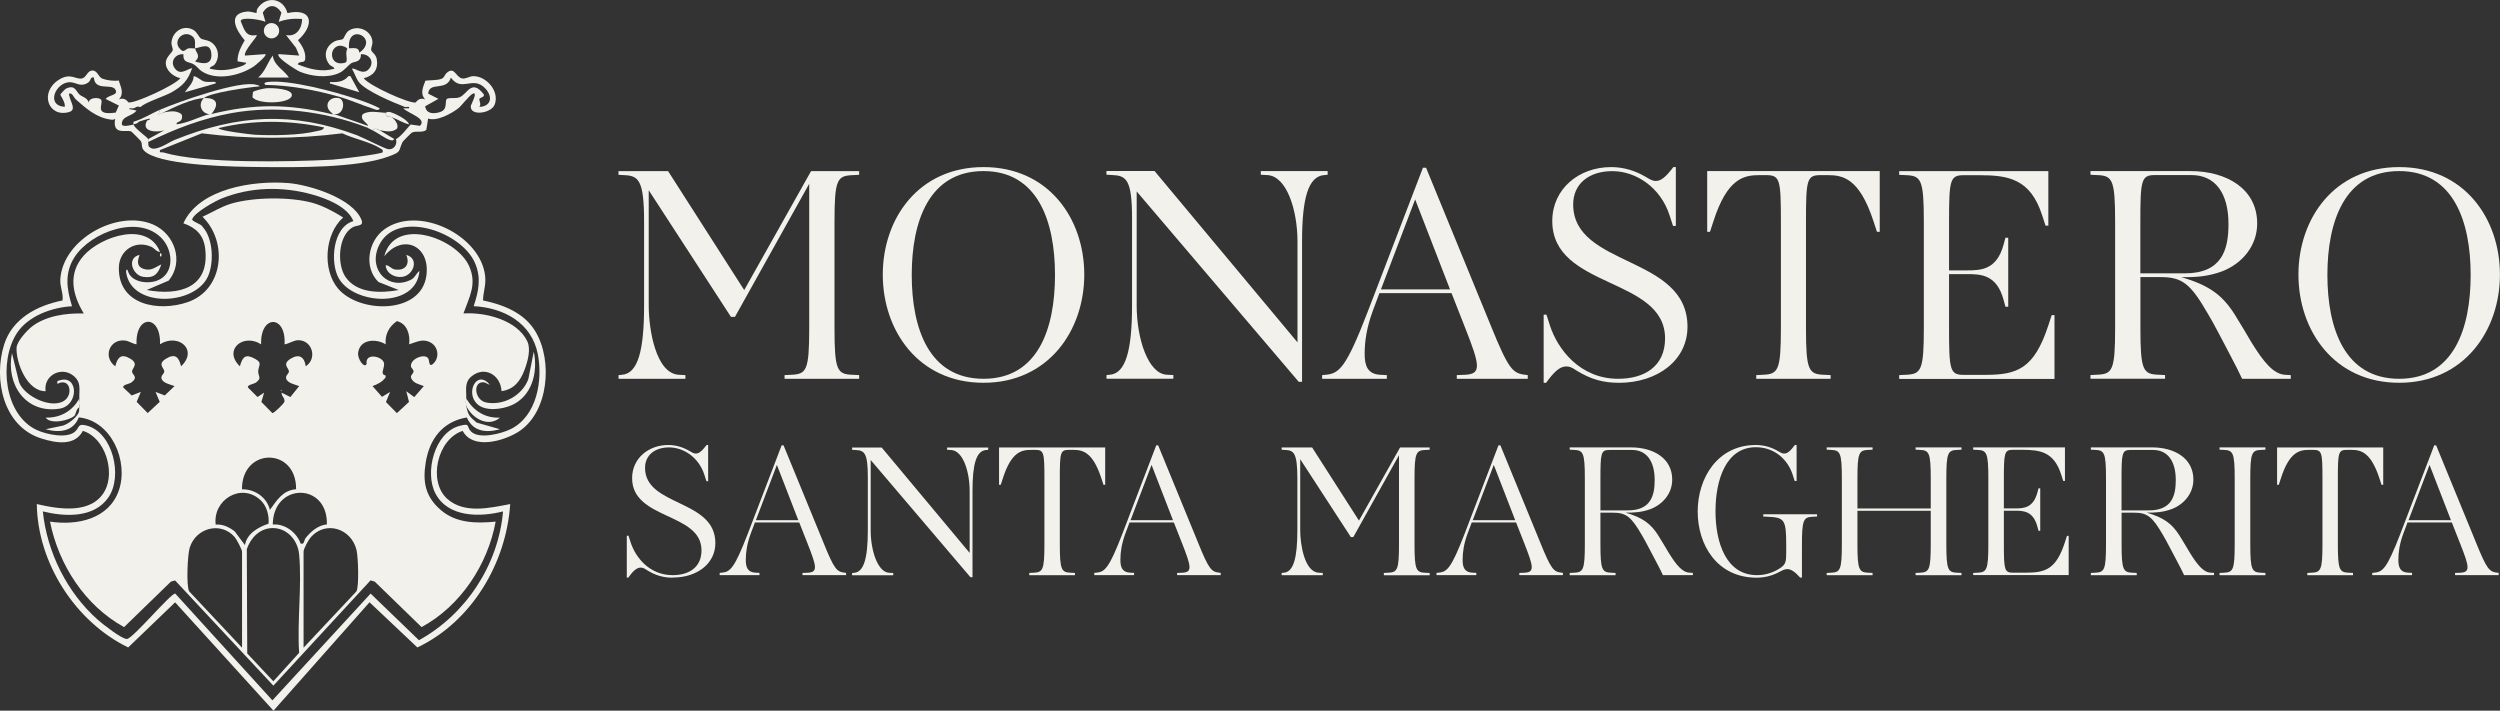 <?xml version="1.0" encoding="UTF-8"?>
<svg xmlns="http://www.w3.org/2000/svg" id="Livello_2" viewBox="0 0 394.55 112.16">
  <rect x="0" y="0" width="394.55" height="112.16" fill="#333333" stroke="none"/>
  <defs>
    <style>.cls-1{fill:#f2f1eb;}</style>
  </defs>
  <g id="Livello_1-2">
    <g id="Livello_1-2">
      <path class="cls-1" d="M62.95,45.78l-3.23-1.28c-2.35-2.32-1.63-6.44.93-8.3,5.35-3.9,15.26.91,15.92,7.41.15,1.43-.32,2.45-.34,3.8,3.24.69,6.51,1.95,8.28,4.92,2.76,4.61,2.1,12.83-2.75,15.85-2.32,1.44-7.14,2.83-8.74-.18-3.99,1.28-5.53,7.96-2.43,10.73,2.71,2.41,6.74,1.42,9.93.82-.62,9.37-6.1,18.57-14.65,22.63l-7.55-7.13-15.16,17.11-15.52-17.1-7.41,7.12c-8.34-4.05-14.3-13.33-14.42-22.63,3.46.81,8.69,1.68,10.74-2.1,1.65-3.03.04-8.39-3.47-9.45-1.3,2.47-4.27,1.91-6.53,1.21-6.05-1.88-7.62-9.34-5.9-14.82,1.29-4.12,5.22-6.18,9.22-6.97.15-1.17-.42-2.11-.35-3.34.39-6.32,8.99-11.05,14.62-8.66,3.42,1.46,4.95,5.86,2.49,8.86l-3.48,1.49c5.17.95,9.99-.36,9.23-6.56-.27-2.16-1.47-3.28-3.44-3.97,2.53-5.53,11.08-6.78,16.53-6.35,3.33.26,10.21,2.39,11.57,5.79.43,1.08-.68.8-1.36,1.18-2.31,1.28-2.53,5.8-1.17,7.82,1.8,2.67,5.59,2.61,8.43,2.09h.01ZM55.78,34.91c-.92-2.31-4.27-3.59-6.53-4.22-4.68-1.3-9.75-1.2-14.28.64-1.09.44-4.23,2.19-4.63,3.24-.15.4,1.44.74,1.62,1.22,1.7,1.79,1.84,5.78.82,7.92-2.14,4.48-11.9,4.91-12.85-.58-.03-.17-.07-.85.23-.46.44,1.85,3.06,2.2,4.63,1.62,2.71-1.02,2.57-4.54.92-6.47-3.54-4.14-11.34-1.25-13.92,2.72-1.65,2.54-1.27,5.07-.42,7.79-3.19.18-6.97,1.53-8.75,4.32-2.81,4.41-1.99,12.83,3.2,15.22,1.49.69,4.74,1.4,6.03.24.73-.66.37-1.34,1.85-.94,4.1,1.09,5.71,7.94,3.43,11.3s-6.97,3.08-10.37,2.24c.65,6.41,3.84,12.85,8.68,17.11.72.64,3.84,3.1,4.61,3.02.96-.1,6.95-7.28,7.61-7.16l15.33,16.85,15.5-16.85,7.63,7.36c7.39-4.07,12.54-11.89,13.27-20.33-3.65.93-8.7.97-10.68-2.85-1.72-3.3-.15-9.58,3.79-10.64,1.82-.49,1.04.05,1.82.86,1.26,1.3,4.83.36,6.3-.37,4.12-2.05,5.06-7.67,4.26-11.81-.96-4.95-5.38-7.34-10.12-7.58.76-2.36,1.23-4.41.21-6.8-2.18-5.08-12.68-8.61-15.25-2.58-1.63,3.83,1.75,6.97,5.18,5.18.63-.33.8-1.01,1.3-1.36-.49,5.92-10.22,5.38-12.69,1.24-1.48-2.48-1.03-8.19,2.28-9.11v.02Z"></path>
      <path class="cls-1" d="M12.52,62.9c-.05-1.46.36-2.54-.92-3.59-1.92-1.57-4.78-.05-4.4,2.43-2.92.04-4.68-4.48-4.59-6.84.04-1,1.62-2.73,2.4-3.34,2.23-1.74,5.45-2.16,8.21-2.09-1.81-2.99-2.53-6.3,0-9.14,2.68-3.01,10.09-5.54,12.03-.57-.59-.03-.82-.56-1.38-.81-2.51-1.13-5.05.55-5.11,3.24-.14,5.97,6.26,7.06,10.84,5.5,5.72-1.95,6.4-9.55,2.36-13.48,1.51-.69,2.92-1.59,4.52-2.07,3.47-1.04,9.34-1.1,12.83-.13,1.68.47,3.38,1.4,4.85,2.31-2.95,2.61-3.31,8.27-.81,11.22,3.32,3.93,13.1,4.13,13.94-2.03.65-4.74-3.71-6.72-6.65-3.06,1.64-6.38,11.38-2.92,13.39,1.53,1.28,2.86.04,4.86-.89,7.49,3.44-.23,8.45,1.02,10.07,4.38.61,1.25.07,3.18-.41,4.47-.66,1.78-1.65,3.14-3.65,3.41-.12-2.53-2.66-4.06-4.75-2.32-1.15.96-.78,2.14-.81,3.47,0,.49-.16.28,0,1.16.25,1.4.5,1.72,1.63,2.65l3.69,1.05c-2.2.6-4.25.39-5.24-1.86-3.84.66-5.89,3.41-6.49,7.13-.49,3.05-.06,5.36,2.36,7.46s5.6,2.16,8.68,1.85c-1.24,6.81-5.57,13.34-11.69,16.65l-7.39-7.18-.66-.2-15.34,16.62-15.51-16.61-.66.19-7.39,7.18c-6.16-3.4-10.31-9.78-11.69-16.65,4.3.65,9.33-.4,10.88-4.97s-1.19-10.97-6.34-11.48c-.86,2.27-3.13,2.46-5.23,1.87l2.77-.58c.83-.28,2.04-1.2,2.42-1.99.18-.38.07-.63.13-.9.23-1.03.02-.81,0-1.39v.02ZM25.25,54.34c.19-4.74-3.9-4.74-3.7,0-.64-.08-1.18-.53-1.85-.6-2.44-.27-3.5,2.64-1.51,4.07.36-1.43.94-2.06,2.36-1.21s.3,1.47.29,2.02,1.09.85-.11,1.74c-.37.27-1.46.36-1.27.8l1.32,1.25,1.45-.56-.66,1.57,1.74,1.77,1.9-1.77-.66-1.57,1.45.56,1.55-1.48c-.6-.23-1.88-.46-2.06-1.2-.12-.49.44-.75.44-1.11,0-.54-1.16-1.14.29-2.02s2.01-.22,2.36,1.21c2.76-2.62-.46-5.29-3.35-3.47h.02ZM44.91,54.34c.27-4.72-3.87-4.68-3.7,0-2.81-1.81-6.06.88-3.35,3.47.41-1.49.87-2.01,2.36-1.2,1.27.69.56,1.04.53,2.01-.02.76.63,1.02-.34,1.74-.37.28-1.46.36-1.27.8l1.5,1.5,1.04-.69-.43,1.47,1.73,1.75c.27.05,1.84-1.51,1.9-1.77.15-.57-.5-.91-.43-1.45l1.38.69,1.39-1.73c-.6-.23-1.88-.46-2.06-1.2-.12-.49.44-.75.44-1.11,0-.54-1.16-1.14.29-2.02,1.34-.81,2.16-.26,2.36,1.21,1.85-1.2,1.07-4.09-1.15-4.12-.76,0-1.47.55-2.2.66h0ZM64.57,54.34c.19-1.51-.3-3.26-1.93-3.66-1.25.86-1.92,2.13-1.77,3.66-1.54-.94-4.07-.83-4.35,1.33-.13.98,1,2.57,1.34,1.75-.24-1.71,2.21-1.26,2.68-.3.37.75-.72,1.97.29,2.11l.04.31c-.54.74-1.25,1.09-2.08,1.39l1.5,1.7,1.27-.77-.65,1.59,1.73,1.75,1.91-1.77-.43-1.69,1.26.93,1.51-1.74c-.73-.3-1.66-.42-2-1.27-.19-.43.38-.69.38-1.05,0-.29-.35-.51-.4-.73-.22-1.19,1.98-2.1,2.65-1.41.3.31.1,1.31.63,1.1,1.25-.84,1.14-2.78-.18-3.51-1.22-.68-2.2-.09-3.4.28ZM46.73,77.21c.07-6.69-8.6-6.62-8.54.02,1.98-.07,3.96,1.27,4.4,3.24,1.13-1.53,2.01-3.08,4.14-3.26ZM41.13,78.94c-3.04-2.84-7.57-.07-7.09,3.85,1.14-.09,2.11.4,2.99,1.06l1.63,2.18c.3-1.83,2.1-2.84,3.72-3.38.13-1.29-.29-2.81-1.25-3.71h0ZM51.59,82.76c.15-6.69-8.49-6.62-8.54.02,1.9-.17,3.77,1.24,4.4,3.01.64.17.47-.49.81-.91.82-1.03,1.97-1.99,3.32-2.12h0ZM42.98,83.34c-2,.04-3.41,1.54-4.03,3.32l.07,16.47,4.12,4.39,4.07-4.5c-.33-5,.45-10.57,0-15.5-.2-2.25-1.89-4.23-4.25-4.18h0ZM47.91,102.22l8.34-8.89c.45-.78.27-5.48.02-6.52-.82-3.4-4.84-4.7-7.2-2.05-.37.41-1.16,1.83-1.16,2.31v15.15ZM38.2,102.22v-15.15c0-.33-.86-1.97-1.16-2.31-2.18-2.5-6.11-1.48-7.1,1.68-.34,1.09-.57,6.04-.08,6.89l8.34,8.89Z"></path>
      <path class="cls-1" d="M10.37,63.05c1.16-1.07.59-3.47-1.31-2.47-.09-.51.04-.47.45-.58,2.88-.8,2.94,4.02-.12,4.5-5.35.83-8.49-3.87-7.5-8.77l1.11,4.55c.78,2.32,5.48,4.5,7.37,2.77Z"></path>
      <path class="cls-1" d="M75.29,63.74c-1.87-1.79-.04-5.46,2-3.04-.48-.07-.62-.44-1.25-.36-1.41.19-1.08,2.86.73,3.19,2.73.5,5.64-1.11,6.61-3.69l.86-4.34c.69,3.21-.27,7.01-3.47,8.44-1.51.67-4.18,1.04-5.47-.19h0Z"></path>
      <path class="cls-1" d="M22,40.23c.1.1-.9,1.71.68,2.21,1.22.38,1.77-.27,2.78-.71-.51,1.51-1.17,2.22-2.87,1.96s-2.64-2.98-.59-3.46Z"></path>
      <path class="cls-1" d="M60.87,41.85c.62.03.84.6,1.52.69,1.58.21,2.36-.86,1.72-2.31,2.08.54,1.2,3.19-.6,3.46-1.22.18-2.59-.56-2.64-1.84Z"></path>
      <path class="cls-1" d="M12.52,64.28c-.5.23-.55,1.1-.76,1.32-.73.74-3.78,1.46-4.56.3,2.29.09,4.24-1.03,5.32-3.01.02.58.23.35,0,1.39Z"></path>
      <path class="cls-1" d="M73.59,62.9c1.17,1.97,2.97,3.11,5.32,3.01-1.89,1.62-4.43.08-5.32-1.85-.16-.88,0-.67,0-1.16Z"></path>
      <rect class="cls-1" x="25.25" y="40" width=".23" height=".46"></rect>
      <path class="cls-1" d="M45.38,2.06c4.07-.88,4.25,1.98,1.65,4.28.64.86,1.29,1.9,1.13,3.02-.1.71-.94.15-1.17.8,1.86.75,3.78,1.26,5.78.69-.05-.37-.51-.32-.8-.7-1.04-1.34-.56-2.96.94-3.67.4-.19.97-.17,1.19-.31s.41-.95.9-1.3c1.49-1.04,3.67-.04,3.78,1.73.03.48-.27.97-.19,1.31.09.37.75.65.88,1.45.26,1.63-.53,2.61-2.07,2.99.91,1.2,7.1,3.98,8.18,3.83.09-.01.52-.91,1.53-.48-.87-.95-.34-1.94.03-2.97.73-.09,1.91-.03,2.58-.31.41-.18.45-.61.74-.88,1.25-1.14,1.43.56,2.42.83.56.15,1.21-.33,1.77-.35,2.1-.06,4.29,2.44,3.39,4.55-.57,1.33-3.87,1.81-3.74.17,0-.17,1.19-2.33.33-1.96-.54.23-1.78,1.91-2.31,2.32-1.1.84-3.39,2.1-4.75,1.61l-.29,1.8c-.66.49-1.57.1-2.26.41-.13.06-1.43,1.37-1.5,1.51-.7,1.52-.12,1.49-2.14,2.25-4.96,1.87-14.88,1.73-20.29,1.68-4-.04-14.76-.17-17.92-2.23-1.1-.72-.61-1.31-.93-1.84-.07-.12-1.39-1.45-1.51-1.52-.64-.4-3.07.74-2.55-2.05-.16.19-.4.19-.63.16-2.33-.27-3.99-1.8-5.56-3.17-.3-.26-.41-.7-.76-.93-.54-.08-.31.14-.25.48.13.79,1.14,2.07-.07,2.42-3.28.94-4.76-3.09-1.63-5.09,1.88-1.2,2.74.05,3.7-.22.66-.19.78-1.15,1.53-1.24.89-.06.98,1.02,1.64,1.28s1.88.42,2.59.29c.32,1.06.91,2.03.02,2.99,1.01-.44,1.44.46,1.53.48,1.05.15,7.25-2.68,8.18-3.83-1.11-.23-2.39-1.25-2.3-2.53.06-.85,1.03-1.54,1.09-1.89.05-.28-.21-.74-.2-1.13.06-1.74,1.86-3,3.47-2.06.61.35.84,1.13,1.19,1.35.32.21.93.22,1.39.46,1.32.69,1.69,2.4.8,3.6-.28.38-.77.31-.81.69,1.53.41,3.03.25,4.52-.22.32-.1,1.16-.36,1.26-.7l-1.39-.23c-.03-1.24.55-2.29,1.13-3.32-1.37-1.58-2.83-4.26.4-4.54.48-.04,1.42.28,1.47.22.02-.02,0-.45.13-.67,1.37-2.1,4.1-1.7,4.74.67l.02.02ZM63.88,16.87c-1.76-.67-6.22-2.53-7.27-3.95-.45-.6-.66-1.43-1.06-2.06.38-.3,1.72,1.16,2.68.02s.06-2.4-1.28-2.33c.08,1.35-1.1,1.12-1.56,1.45-.52.37-1.03,1.14-1.84,1.51-1.86.86-4.35.56-6.22-.19-.42-.17-3.9-2.3-3.35-2.78l3.24.23-.51-1.23-1.57-2.01c1.63.35,2.54-1.08,2.54-2.54-1.33-.09-2.46,0-3.7.46l.43-1.45c-.86-1.38-2.08-1.38-2.94,0l.43,1.45c-.64-.34-3.86-.86-3.92-.12.57,1.29.75,2.55,2.53,2.2.22.19-2.09,2.48-1.85,3.24l3.24-.23c.26.24-1.6,1.78-1.86,1.95-2.2,1.46-5.83,2.27-8.16.79-.47-.3-.77-.78-1.23-1.08-.81-.54-1.8-.15-1.7-1.65-1.34-.07-2.21,1.23-1.29,2.33.84,1.01,1.75.08,2.67-.14-.69,2-1.52,2.85-3.31,3.86-1.02.57-4.4,1.68-4.78,2.27h-.23c-.4-.16-.7.17-.93.23-.21.05-.7-.12-.7.12l.7.12.46.11c-.63.91-2.26.8-2.32,2.08-.03.62,1.41.22,1.86.12.18.66,2.14,1.94,2.31,2.31.05.1-.05.34,0,.46.07.18-.1.61.23.81.82.83,2.98-.76,3.94-1.15,9.96-4.01,18.58-4.54,28.74-.75,1.01.38,4.43,2.15,4.97,2.22.88.11,1.49-.76,1.22-1.59.78-.41,1.7-1.64,2.31-2.31.48.09.99.11,1.47.21,1.19-1.14-1.77-1.92-2.63-2.76h.92v-.23c-.21-.04-.54.06-.69,0h.01ZM30.8,7.62c-.11-.57.19-1.37-.4-1.86-1.51-1.26-3.5.95-1.68,2.23.38.22.64-.29,1.05-.36.35-.06.73.04,1.02,0,.14.73.97,1.14,0,2.08,1.34.42,2.73.55,2.56-1.27s-1.62-.96-2.56-.81h0ZM56.71,8.31c3.25-2.26-1.97-4.88-1.63-.69.71,0,1.56-.24,1.63.69ZM53.61,7.21c-1.83.19-1.64,3.43.86,2.68.58-.17-.1-1.56.35-2.15-.07-.31-.91-.57-1.21-.53ZM14.83,12.24c-.64-.16-.42.46-.93.8-1.2.79-1.91-.08-2.89-.07-2.21.02-3.84,3.66-.81,3.89.2-.63-.7-1.82-.68-1.93s.76-.88.91-.95c1.45-.67,1.54.44,2.15.97.42.36,1.15.42,1.44,1.23,0-.84,1.67-.86,1.94-.43.42.66-1.27,2.53,2.3,2.02l.5-1.11-2.08-1.04c.48-.69,2.11-.55,1.51-1.51s-3.21.3-3.37-1.84v-.03ZM75.67,16.87c1.87-.09,2.13-1.62.93-2.9-1.97-2.12-3.72.67-5.44-1.72-.71,2.24-3.43.54-3.58,2.53l1.61.82-2.09,1.17c.17,1.23,1.34,1.23,2.33.92,1.36-.42.67-1.8,1.13-2.11.62-.21,1.25,0,1.88-.2,1.3-.4,1.94-3.08,3.92-.47.14.48-.67.45-.71.73-.04.3.35.79,0,1.23h.01ZM51.15,20.11c-5.52-1.15-11.16-1.24-16.66.11,0,.41,5.1,1,5.67,1.04,2.74.16,7.21.1,9.84-.57.4-.1,1.01-.1,1.15-.58h0ZM60.4,24.04c.09-.42-.11-.46-.4-.64-1.64-1.03-4.19-1.5-5.97-2.36-7.35.93-14.83.94-22.18,0l-6.61,2.65c-.1.53.24.28.54.37,6.06,1.8,20,1.48,26.65,1.14.93-.05,7.68-.86,7.97-1.17h0Z"></path>
      <path class="cls-1" d="M52.31,18.02c.07.02.16-.02.23,0s.16-.02.23,0l5.32,1.85c.03.17-.06.25-.23.23-6.6-2.54-14.38-3.52-21.33-2.25-4.6.84-8.97,2.51-13.14,4.56-.05-.12.05-.36,0-.46l2.54-1.39c-1.14.39-3.68.27-2.76-1.45.15-.27.53-.05.45-.4-.56.13-1.13.29-1.67.48-.21.07-.01.25-.87.44-.04-.15-.08-.49.16-.47,1.41-.44,2.67-1.26,4.01-1.85l-.23.69c.31.11.54-.2.69-.23.98-.18,2.03-.42,2.9.22.16.23.15.52.07.78-.16.55-1.03.46-.77.85,1.81-.24,3.47-1.18,5.2-1.62.07-.02.16.02.23,0,6.83-1.66,12.15-1.63,18.97,0v.02Z"></path>
      <path class="cls-1" d="M60.64,17.79h.23c-.04.85.57.56.93.69.5.34,1.23,1.27.82,1.86-.82.62-1.76.36-2.67.22-.27-.04-.64-.5-1.16,0-.35-.15-.73-.39-.93-.46.17.02.26-.06.23-.23-.09-.51-1.4-.97-.83-1.87,1.04-.58,2.24-.29,3.37-.21h.01Z"></path>
      <path class="cls-1" d="M42.08,13.93c.69-.07,4.23.02,3.97,1.18-.28,1.29-5.36,1.4-6.21.23l.08-.8c.18-.26,1.75-.57,2.16-.62h0Z"></path>
      <path class="cls-1" d="M59.94,17.1c-.25.47-.75.16-1.09.05-1.8-.57-3.56-1.39-5.39-1.9-3.68-1.04-7.73-1.8-11.57-1.85-.37-.29,0-.42.34-.46,3.32-.42,10.5,1.51,13.82,2.61,1.27.42,2.72.92,3.88,1.55h0Z"></path>
      <path class="cls-1" d="M40.51,13.4c.17.06.36.03.46.23-1.52.12-7.86.98-8.79,1.85-1.9.08-4.76,1.46-6.48,2.31-.16.03-.38.34-.69.23l.23-.69c2.78-1.22,12.76-4.77,15.27-3.93h0Z"></path>
      <path class="cls-1" d="M45.6,12.24h-4.86c1.16-1,1.46-2.36,2.31-3.47.17,1.56,1.77,2.27,2.55,3.47Z"></path>
      <path class="cls-1" d="M53.47,15.48c1.1.23.87,2.67-.69,2.54-.07-.02-.16.02-.23,0-.07-.08-.15-.16-.23-.23-1.36-1.11-.35-2.63,1.16-2.31h-.01Z"></path>
      <path class="cls-1" d="M33.34,18.02c-.07.02-.16-.02-.23,0-1.37-.07-1.92-1.62-.93-2.54,2.13-.09,2.46,1,1.16,2.54h0Z"></path>
      <path class="cls-1" d="M34.03,12.94v.23l-4.86,1.39c.53-.8,1.39-1.5,1.39-2.54.67.08,1.09.72,1.79.87.58.12,1.2-.04,1.68.05h0Z"></path>
      <path class="cls-1" d="M52.08,12.94c1.08.07,2.18,0,2.89-.92h.34l1.39,2.54-4.63-1.39v-.23h.01Z"></path>
      <circle class="cls-1" cx="42.85" cy="4.85" r="1.21"></circle>
      <path class="cls-1" d="M64.57,19.64c-.9-.22-1.85-.8-2.78-1.16-.35-.14-.96.15-.93-.69.16,0,.24-.25.85-.06.66.2,2.68,1.17,2.85,1.91h0Z"></path>
      <path class="cls-1" d="M41.21,13.17l-.23-.23c.07.01.15.19.23.23Z"></path>
      <path class="cls-1" d="M59.94,20.57l2.31,1.39c-.19.05-.13.3-.68.14-.87-.25-1.99-1.19-2.79-1.53.52-.5.88-.04,1.16,0h0Z"></path>
      <path class="cls-1" d="M44.33,61.51c.15.08.15.15,0,.23v-.23Z"></path>
    </g>
    <path class="cls-1" d="M123.82,59.78v-.58l1.02-.05c2.43-.1,2.87-.63,2.87-7.34v-22.81l-11.72,21.01h-.63l-12.98-19.99v18.19c0,3.79,1.12,10.75,4.77,10.94l1.02.05v.58h-10.55v-.58l.53-.05c2.53-.2,3.5-3.79,3.5-10.94v-13.23c0-6.66-.92-7.25-3.16-7.34l-.88-.05v-.58h7.83l12.01,18.77,10.55-18.77h7.59v.58l-1.02.05c-2.43.1-2.87.63-2.87,7.34v16.83c0,6.71.44,7.25,2.87,7.34l1.02.05v.58h-11.77Z"></path>
    <path class="cls-1" d="M155.22,60.41c-10.26,0-15.9-8.22-15.9-17.07s5.64-16.97,15.9-16.97,15.9,8.12,15.9,16.97-5.69,17.07-15.9,17.07ZM155.22,27c-8.61,0-11.33,7.93-11.33,16.39s2.72,16.39,11.33,16.39,11.28-7.93,11.28-16.39-2.72-16.39-11.28-16.39Z"></path>
    <path class="cls-1" d="M204.97,60.26l-25.58-30.05v17.99c0,5.25,1.8,10.8,4.77,10.94l1.02.05v.58h-10.55v-.58l.53-.05c2.43-.2,3.5-3.65,3.5-10.94v-13.67c0-6.27-.92-6.81-3.16-6.91l-.88-.05v-.58h7.59l22.56,27.04v-15.9c0-4.96-1.7-10.36-4.77-10.5l-1.02-.05v-.58h10.55v.58l-.54.05c-2.53.19-3.5,3.65-3.5,10.5v22.13h-.54Z"></path>
    <path class="cls-1" d="M229.91,59.78v-.58l1.26-.05c2.72-.1,2.38-1.51.05-7.44l-2.14-5.45h-11.38l-1.07,2.87c-.92,2.53-1.26,4.67-1.26,6.71,0,1.85.44,3.21,2.48,3.31l1.02.05v.58h-10.21v-.58l.54-.05c2.14-.2,3.21-1.02,6.66-9.97l8.71-22.71h.49l10.21,24.9c2.82,6.95,3.45,7.54,5.45,7.78l.39.05v.58h-11.19ZM217.95,45.67h10.89l-5.5-14.2-5.4,14.2Z"></path>
    <path class="cls-1" d="M255.44,60.41c-2.29,0-4.33-.49-6.66-1.95-.73-.49-1.07-.63-1.61-.63-1.07,0-2.04,1.02-3.16,2.58h-.39v-10.75h.44l.58,1.8c1.17,3.55,4.62,8.32,10.75,8.32,4.13,0,7.39-1.95,7.39-6.37,0-9.73-17.8-7.78-17.8-18.53,0-5.06,4.18-8.51,9.29-8.51,1.99,0,3.79.58,5.4,1.51.68.39,1.07.68,1.65.68.78,0,1.51-.53,2.77-2.19h.39v9.29h-.44l-.54-1.65c-1.41-4.43-5.3-7-9.04-7s-6.18,2.04-6.18,5.25c0,9.97,18.04,7.98,18.04,19.31,0,5.25-4.67,8.85-10.89,8.85Z"></path>
    <path class="cls-1" d="M277.17,59.78v-.58l1.02-.05c2.43-.1,2.87-.63,2.87-7.34v-16.92c0-6.57-.15-7.25-2.33-7.25h-1.07c-2.38,0-5.06.44-7.25,7.29l-.54,1.65h-.44v-9.58h27.23v9.58h-.44l-.54-1.65c-2.24-6.86-4.86-7.29-7.25-7.29h-1.12c-2.14,0-2.29.68-2.29,7.25v16.92c0,6.71.44,7.25,2.87,7.34l1.02.05v.58h-11.77Z"></path>
    <path class="cls-1" d="M299.73,59.78v-.58l1.02-.05c2.43-.1,2.87-.63,2.87-7.34v-16.83c0-6.71-.44-7.25-2.87-7.34l-1.02-.05v-.58h23.54v8.61h-.44l-.54-1.65c-1.85-5.79-5.4-6.32-9.92-6.32h-2.48c-2.14,0-2.29.78-2.29,7.34v7.68h2.87c2.19,0,4.67-.1,5.74-4.08l.29-1.07h.44v10.89h-.44l-.29-1.07c-1.07-3.99-3.55-4.08-5.74-4.08h-2.87v8.56c0,6.57.15,7.34,2.29,7.34h3.45c4.96,0,7.68-.92,9.92-7.78l.54-1.65h.44v10.07h-24.51Z"></path>
    <path class="cls-1" d="M353.85,59.78c-.44-.92-1.02-2.14-2.04-4.04-.97-1.8-2.43-4.72-3.36-6.22-2.77-4.81-4.08-5.79-7.49-5.79h-3.16v8.07c0,6.71.44,7.25,2.87,7.34l1.02.05v.58h-11.77v-.58l1.02-.05c2.43-.1,2.87-.63,2.87-7.34v-16.83c0-6.71-.44-7.25-2.87-7.34l-1.02-.05v-.58h15.76c5.69,0,10.55,2.77,10.55,8.27,0,3.55-2.38,6.32-5.5,7.54-2.24.83-4.23.97-6.47.92,4.38,1.31,6.42,2.77,8.41,5.88.83,1.31,2.14,3.55,2.63,4.38,1.95,3.16,3.5,5.06,5.35,5.16l.88.05v.58h-7.68ZM345.87,27.63h-5.79c-2.14,0-2.29.78-2.29,7.34v8.17h7c5.83,0,6.91-3.65,6.91-7.78,0-5.01-2.19-7.73-5.84-7.73Z"></path>
    <path class="cls-1" d="M378.64,60.41c-10.26,0-15.9-8.22-15.9-17.07s5.64-16.97,15.9-16.97,15.9,8.12,15.9,16.97-5.69,17.07-15.9,17.07ZM378.64,27c-8.61,0-11.33,7.93-11.33,16.39s2.72,16.39,11.33,16.39,11.28-7.93,11.28-16.39-2.72-16.39-11.28-16.39Z"></path>
    <path class="cls-1" d="M106.19,91.17c-1.41,0-2.66-.3-4.1-1.2-.45-.3-.66-.39-.99-.39-.66,0-1.26.63-1.94,1.58h-.24v-6.61h.27l.36,1.11c.72,2.18,2.84,5.11,6.61,5.11,2.54,0,4.55-1.2,4.55-3.92,0-5.98-10.95-4.79-10.95-11.39,0-3.11,2.57-5.23,5.71-5.23,1.23,0,2.33.36,3.32.93.42.24.66.42,1.02.42.48,0,.93-.33,1.71-1.35h.24v5.71h-.27l-.33-1.02c-.87-2.72-3.26-4.31-5.56-4.31s-3.8,1.26-3.8,3.23c0,6.13,11.1,4.91,11.1,11.87,0,3.23-2.87,5.44-6.7,5.44Z"></path>
    <path class="cls-1" d="M126.65,90.78v-.36l.78-.03c1.68-.06,1.47-.93.03-4.58l-1.32-3.35h-7l-.66,1.76c-.57,1.56-.78,2.87-.78,4.13,0,1.14.27,1.97,1.53,2.03l.63.03v.36h-6.28v-.36l.33-.03c1.32-.12,1.97-.63,4.1-6.13l5.35-13.97h.3l6.28,15.31c1.73,4.28,2.12,4.64,3.35,4.79l.24.03v.36h-6.88ZM119.29,82.1h6.7l-3.38-8.73-3.32,8.73Z"></path>
    <path class="cls-1" d="M153.14,91.08l-15.73-18.48v11.07c0,3.23,1.11,6.64,2.93,6.73l.63.03v.36h-6.49v-.36l.33-.03c1.5-.12,2.15-2.24,2.15-6.73v-8.4c0-3.86-.57-4.19-1.94-4.25l-.54-.03v-.36h4.67l13.88,16.63v-9.78c0-3.05-1.05-6.37-2.93-6.46l-.63-.03v-.36h6.49v.36l-.33.03c-1.56.12-2.15,2.24-2.15,6.46v13.61h-.33Z"></path>
    <path class="cls-1" d="M162.44,90.78v-.36l.63-.03c1.5-.06,1.76-.39,1.76-4.52v-10.41c0-4.04-.09-4.46-1.44-4.46h-.66c-1.47,0-3.11.27-4.46,4.49l-.33,1.02h-.27v-5.89h16.75v5.89h-.27l-.33-1.02c-1.38-4.22-2.99-4.49-4.46-4.49h-.69c-1.32,0-1.41.42-1.41,4.46v10.41c0,4.13.27,4.46,1.76,4.52l.63.03v.36h-7.24Z"></path>
    <path class="cls-1" d="M185.77,90.78v-.36l.78-.03c1.67-.06,1.46-.93.03-4.58l-1.32-3.35h-7l-.66,1.76c-.57,1.56-.78,2.87-.78,4.13,0,1.14.27,1.97,1.53,2.03l.63.03v.36h-6.28v-.36l.33-.03c1.32-.12,1.97-.63,4.1-6.13l5.35-13.97h.3l6.28,15.31c1.73,4.28,2.12,4.64,3.35,4.79l.24.03v.36h-6.88ZM178.42,82.1h6.7l-3.38-8.73-3.32,8.73Z"></path>
    <path class="cls-1" d="M218.4,90.78v-.36l.63-.03c1.5-.06,1.76-.39,1.76-4.52v-14.03l-7.21,12.92h-.39l-7.99-12.29v11.19c0,2.33.69,6.61,2.93,6.73l.63.03v.36h-6.49v-.36l.33-.03c1.55-.12,2.15-2.33,2.15-6.73v-8.13c0-4.1-.57-4.46-1.94-4.52l-.54-.03v-.36h4.81l7.39,11.54,6.49-11.54h4.67v.36l-.63.03c-1.5.06-1.76.39-1.76,4.52v10.35c0,4.13.27,4.46,1.76,4.52l.63.03v.36h-7.24Z"></path>
    <path class="cls-1" d="M239.78,90.78v-.36l.78-.03c1.67-.06,1.46-.93.03-4.58l-1.32-3.35h-7l-.66,1.76c-.57,1.56-.78,2.87-.78,4.13,0,1.14.27,1.97,1.53,2.03l.63.03v.36h-6.28v-.36l.33-.03c1.32-.12,1.97-.63,4.1-6.13l5.35-13.97h.3l6.28,15.31c1.73,4.28,2.12,4.64,3.35,4.79l.24.03v.36h-6.88ZM232.43,82.1h6.7l-3.38-8.73-3.32,8.73Z"></path>
    <path class="cls-1" d="M262.45,90.78c-.27-.57-.63-1.32-1.26-2.48-.6-1.11-1.5-2.9-2.06-3.83-1.71-2.96-2.51-3.56-4.61-3.56h-1.94v4.96c0,4.13.27,4.46,1.76,4.52l.63.03v.36h-7.24v-.36l.63-.03c1.5-.06,1.76-.39,1.76-4.52v-10.35c0-4.13-.27-4.46-1.76-4.52l-.63-.03v-.36h9.69c3.5,0,6.49,1.7,6.49,5.08,0,2.18-1.47,3.89-3.38,4.64-1.38.51-2.6.6-3.98.57,2.69.81,3.95,1.7,5.17,3.62.51.81,1.32,2.18,1.62,2.69,1.2,1.94,2.15,3.11,3.29,3.17l.54.03v.36h-4.73ZM257.55,71.01h-3.56c-1.32,0-1.41.48-1.41,4.52v5.02h4.31c3.59,0,4.25-2.24,4.25-4.79,0-3.08-1.35-4.75-3.59-4.75Z"></path>
    <path class="cls-1" d="M284.11,91.17c-.84-.96-1.47-1.35-2.03-1.35-.3,0-.6.09-1.05.33-1.08.6-2.3,1.02-3.8,1.02-6.22,0-9.3-5.14-9.3-10.44s3.14-10.5,9.18-10.5c1.29,0,2.45.36,3.44.93.42.24.69.42,1.02.42.51,0,.93-.33,1.7-1.35h.27v5.68h-.3l-.33-1.02c-.72-2.24-2.75-4.31-5.8-4.31-4.73,0-6.37,5.17-6.37,10.11s1.67,10.08,6.55,10.08c1.41,0,2.69-.45,3.74-1.17.81-.57.87-1.02.87-2.42v-1.11c0-4.13-.27-4.4-2.99-4.52l-.63-.03v-.36h8.49v.36l-.63.03c-1.5.06-1.76.39-1.76,4.52v5.08h-.27Z"></path>
    <path class="cls-1" d="M302.32,90.78v-.36l.63-.03c1.5-.06,1.76-.39,1.76-4.52v-5.26h-11.57v5.26c0,4.13.27,4.46,1.76,4.52l.63.03v.36h-7.24v-.36l.63-.03c1.5-.06,1.76-.39,1.76-4.52v-10.35c0-4.13-.27-4.46-1.76-4.52l-.63-.03v-.36h7.24v.36l-.63.03c-1.5.06-1.76.39-1.76,4.52v4.73h11.57v-4.73c0-4.13-.27-4.46-1.76-4.52l-.63-.03v-.36h7.24v.36l-.63.03c-1.5.06-1.76.39-1.76,4.52v10.35c0,4.13.27,4.46,1.76,4.52l.63.03v.36h-7.24Z"></path>
    <path class="cls-1" d="M311.41,90.78v-.36l.63-.03c1.5-.06,1.76-.39,1.76-4.52v-10.35c0-4.13-.27-4.46-1.76-4.52l-.63-.03v-.36h14.48v5.29h-.27l-.33-1.02c-1.14-3.56-3.32-3.89-6.1-3.89h-1.53c-1.32,0-1.41.48-1.41,4.52v4.73h1.76c1.35,0,2.87-.06,3.53-2.51l.18-.66h.27v6.7h-.27l-.18-.66c-.66-2.45-2.18-2.51-3.53-2.51h-1.76v5.26c0,4.04.09,4.52,1.41,4.52h2.12c3.05,0,4.73-.57,6.1-4.79l.33-1.02h.27v6.19h-15.07Z"></path>
    <path class="cls-1" d="M344.7,90.78c-.27-.57-.63-1.32-1.26-2.48-.6-1.11-1.5-2.9-2.06-3.83-1.71-2.96-2.51-3.56-4.61-3.56h-1.94v4.96c0,4.13.27,4.46,1.76,4.52l.63.03v.36h-7.24v-.36l.63-.03c1.5-.06,1.76-.39,1.76-4.52v-10.35c0-4.13-.27-4.46-1.76-4.52l-.63-.03v-.36h9.69c3.5,0,6.49,1.7,6.49,5.08,0,2.18-1.47,3.89-3.38,4.64-1.38.51-2.6.6-3.98.57,2.69.81,3.95,1.7,5.17,3.62.51.81,1.32,2.18,1.62,2.69,1.2,1.94,2.15,3.11,3.29,3.17l.54.03v.36h-4.73ZM339.79,71.01h-3.56c-1.32,0-1.41.48-1.41,4.52v5.02h4.31c3.59,0,4.25-2.24,4.25-4.79,0-3.08-1.35-4.75-3.59-4.75Z"></path>
    <path class="cls-1" d="M350.29,90.78v-.36l.63-.03c1.5-.06,1.76-.39,1.76-4.52v-10.35c0-4.13-.27-4.46-1.76-4.52l-.63-.03v-.36h7.24v.36l-.63.03c-1.5.06-1.76.39-1.76,4.52v10.35c0,4.13.27,4.46,1.76,4.52l.63.03v.36h-7.24Z"></path>
    <path class="cls-1" d="M364.14,90.78v-.36l.63-.03c1.5-.06,1.76-.39,1.76-4.52v-10.41c0-4.04-.09-4.46-1.44-4.46h-.66c-1.47,0-3.11.27-4.46,4.49l-.33,1.02h-.27v-5.89h16.75v5.89h-.27l-.33-1.02c-1.38-4.22-2.99-4.49-4.46-4.49h-.69c-1.32,0-1.41.42-1.41,4.46v10.41c0,4.13.27,4.46,1.76,4.52l.63.03v.36h-7.24Z"></path>
    <path class="cls-1" d="M387.46,90.78v-.36l.78-.03c1.68-.06,1.47-.93.03-4.58l-1.32-3.35h-7l-.66,1.76c-.57,1.56-.78,2.87-.78,4.13,0,1.14.27,1.97,1.53,2.03l.63.03v.36h-6.28v-.36l.33-.03c1.32-.12,1.97-.63,4.1-6.13l5.35-13.97h.3l6.28,15.31c1.73,4.28,2.12,4.64,3.35,4.79l.24.03v.36h-6.88ZM380.11,82.1h6.7l-3.38-8.73-3.32,8.73Z"></path>
  </g>
</svg>
